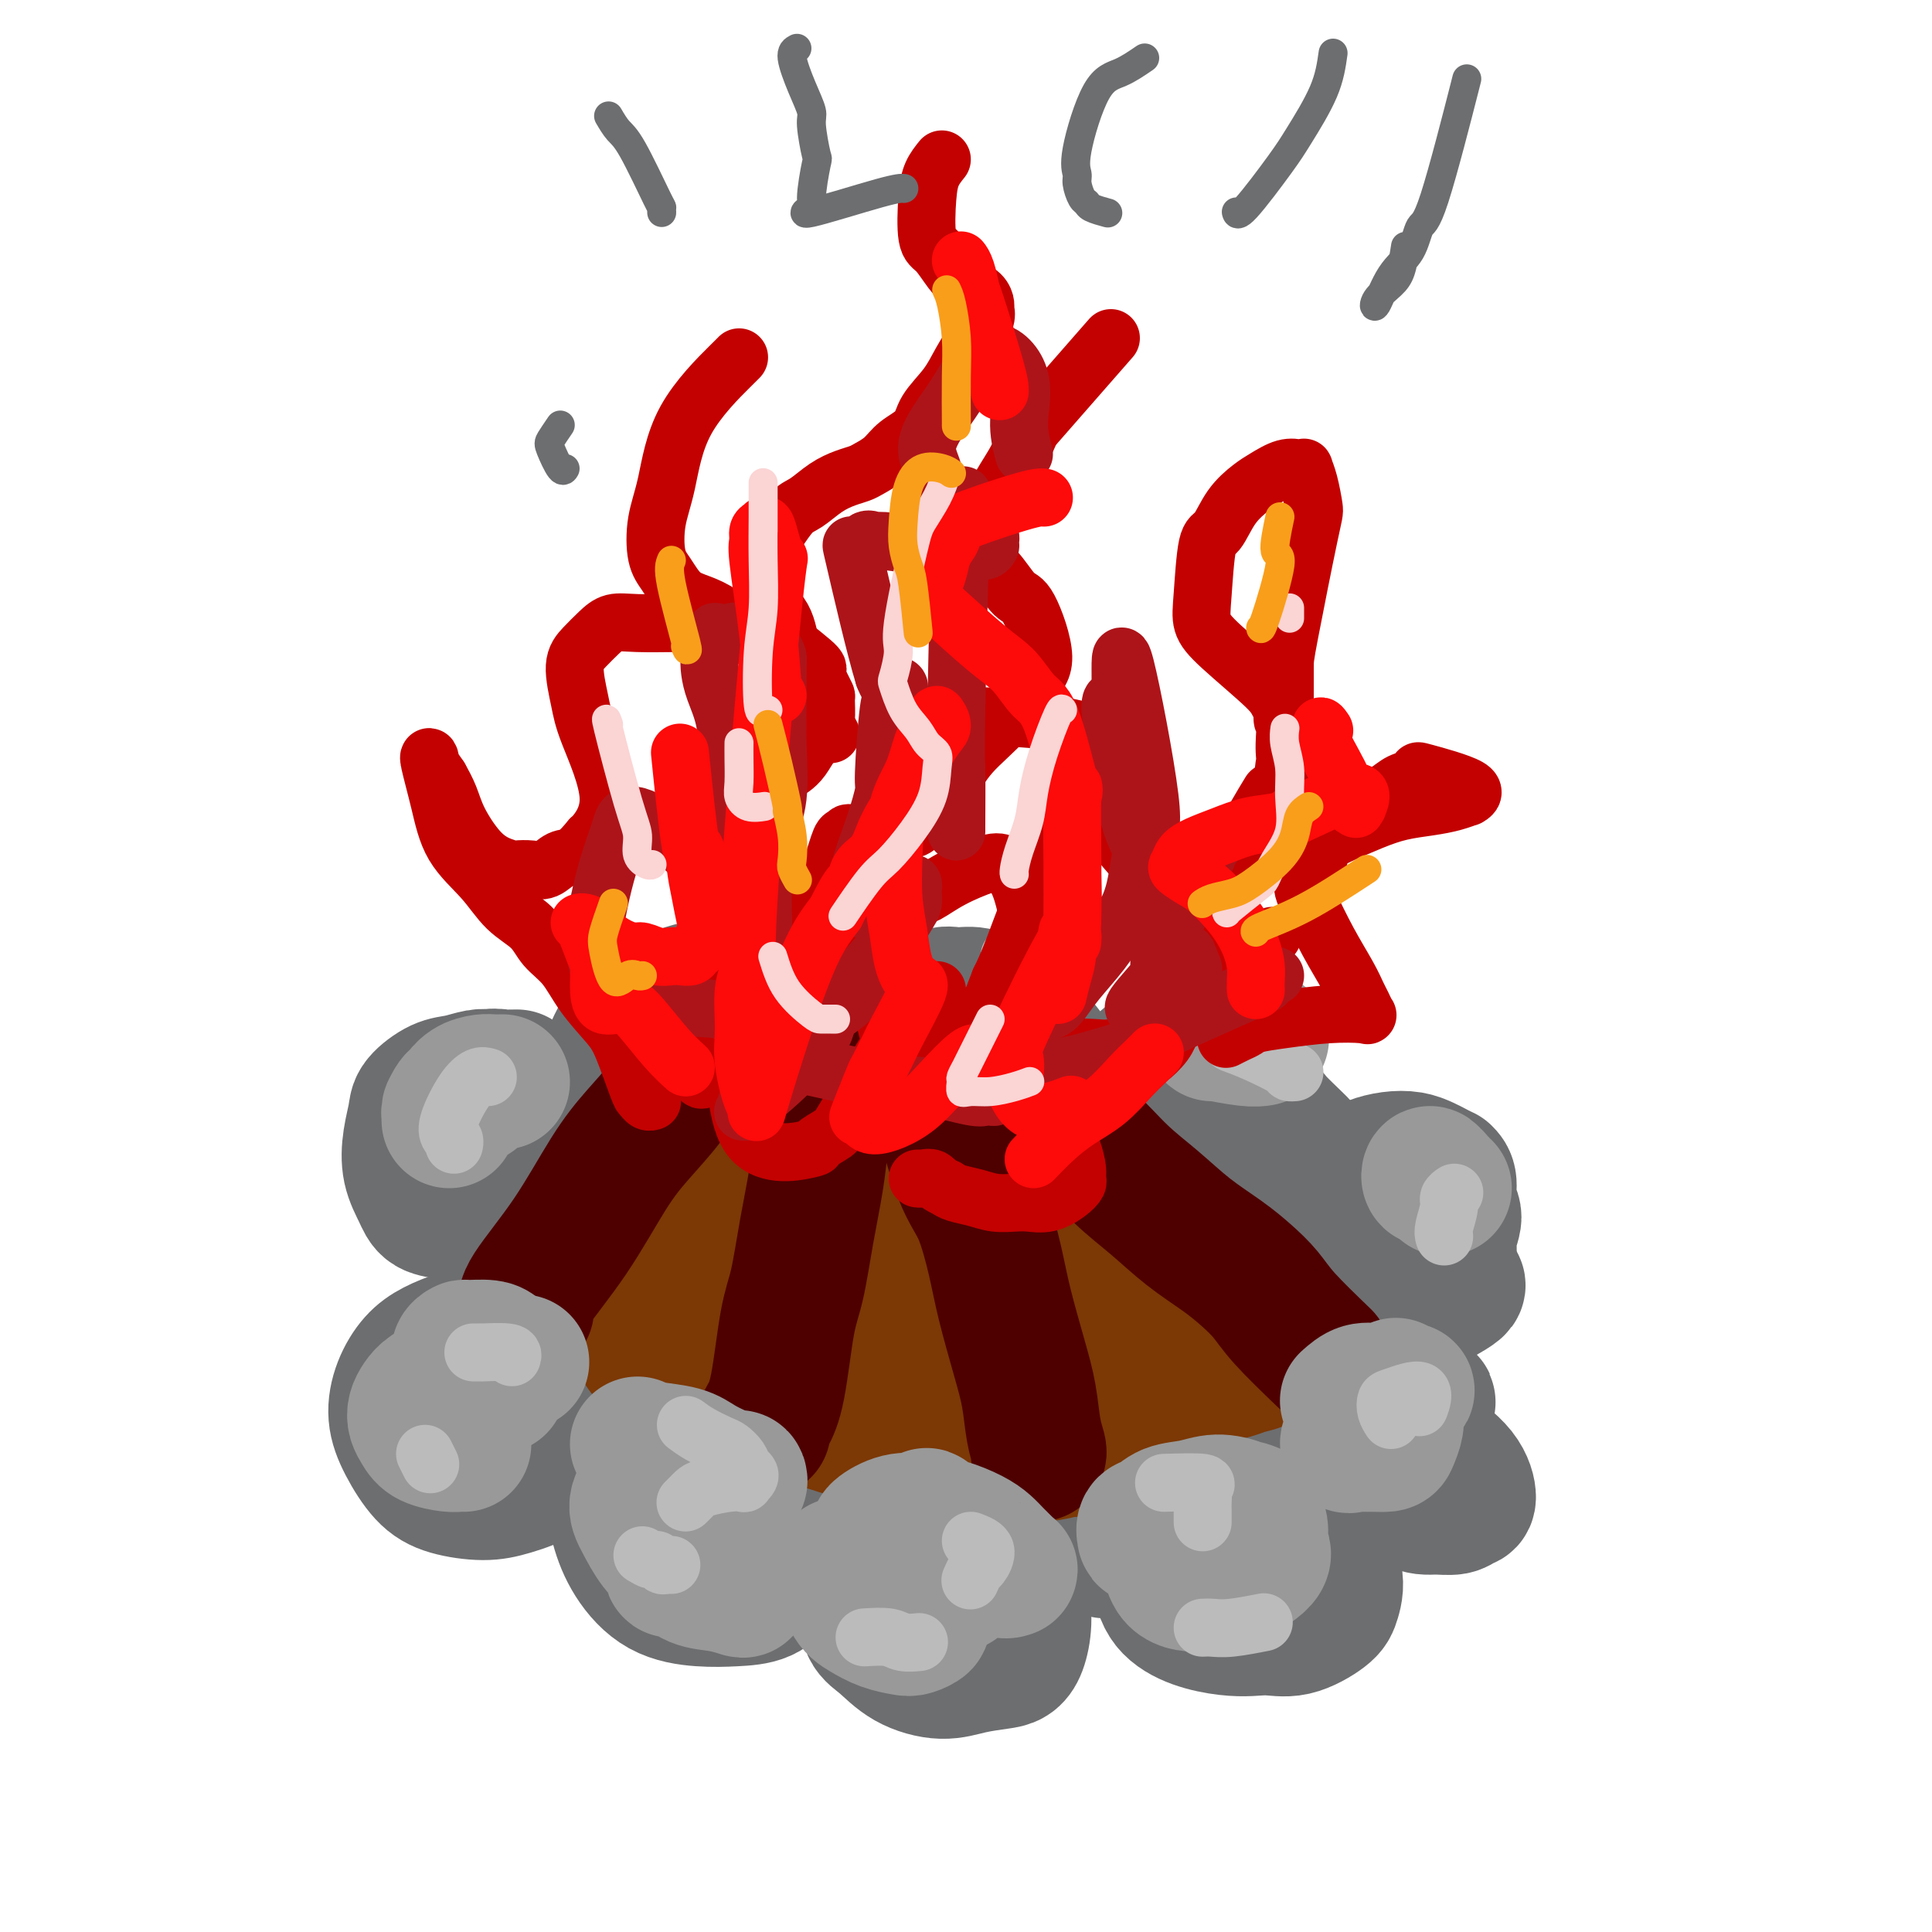 <svg viewBox='0 0 400 400' version='1.1' xmlns='http://www.w3.org/2000/svg' xmlns:xlink='http://www.w3.org/1999/xlink'><g fill='none' stroke='rgb(109,110,112)' stroke-width='28' stroke-linecap='round' stroke-linejoin='round'><path d='M107,223c-1.871,0.028 -3.741,0.055 -5,0c-1.259,-0.055 -1.906,-0.193 -3,0c-1.094,0.193 -2.636,0.717 -4,1c-1.364,0.283 -2.549,0.325 -4,1c-1.451,0.675 -3.167,1.983 -4,3c-0.833,1.017 -0.783,1.743 -1,3c-0.217,1.257 -0.701,3.043 -1,5c-0.299,1.957 -0.411,4.083 0,6c0.411,1.917 1.347,3.626 2,5c0.653,1.374 1.023,2.414 2,3c0.977,0.586 2.562,0.717 4,1c1.438,0.283 2.730,0.719 4,1c1.270,0.281 2.519,0.407 4,0c1.481,-0.407 3.196,-1.346 5,-2c1.804,-0.654 3.698,-1.023 5,-2c1.302,-0.977 2.012,-2.562 3,-4c0.988,-1.438 2.253,-2.728 3,-4c0.747,-1.272 0.976,-2.526 1,-4c0.024,-1.474 -0.157,-3.166 -1,-5c-0.843,-1.834 -2.348,-3.808 -4,-5c-1.652,-1.192 -3.452,-1.601 -5,-2c-1.548,-0.399 -2.846,-0.786 -4,-1c-1.154,-0.214 -2.165,-0.253 -3,0c-0.835,0.253 -1.494,0.799 -2,1c-0.506,0.201 -0.859,0.057 -1,0c-0.141,-0.057 -0.071,-0.029 0,0'/><path d='M156,205c-0.743,-0.491 -1.487,-0.982 -4,-1c-2.513,-0.018 -6.797,0.438 -9,1c-2.203,0.562 -2.327,1.232 -4,2c-1.673,0.768 -4.897,1.634 -7,3c-2.103,1.366 -3.085,3.230 -4,5c-0.915,1.770 -1.762,3.445 -2,5c-0.238,1.555 0.132,2.991 0,4c-0.132,1.009 -0.766,1.590 0,3c0.766,1.410 2.931,3.648 5,5c2.069,1.352 4.041,1.819 6,2c1.959,0.181 3.903,0.075 6,0c2.097,-0.075 4.346,-0.118 7,-1c2.654,-0.882 5.712,-2.603 8,-4c2.288,-1.397 3.806,-2.470 5,-5c1.194,-2.530 2.063,-6.518 2,-9c-0.063,-2.482 -1.057,-3.460 -2,-4c-0.943,-0.540 -1.836,-0.642 -3,-1c-1.164,-0.358 -2.599,-0.972 -4,-1c-1.401,-0.028 -2.767,0.528 -4,1c-1.233,0.472 -2.332,0.858 -3,1c-0.668,0.142 -0.905,0.041 -1,0c-0.095,-0.041 -0.047,-0.020 0,0'/><path d='M206,208c-1.289,-0.861 -2.578,-1.722 -4,-2c-1.422,-0.278 -2.978,0.027 -4,0c-1.022,-0.027 -1.510,-0.388 -3,0c-1.490,0.388 -3.983,1.523 -6,3c-2.017,1.477 -3.560,3.294 -5,5c-1.440,1.706 -2.777,3.301 -4,5c-1.223,1.699 -2.331,3.502 -3,5c-0.669,1.498 -0.898,2.691 0,4c0.898,1.309 2.924,2.734 5,4c2.076,1.266 4.201,2.373 6,3c1.799,0.627 3.271,0.774 7,1c3.729,0.226 9.715,0.532 13,0c3.285,-0.532 3.870,-1.904 5,-3c1.130,-1.096 2.806,-1.918 4,-3c1.194,-1.082 1.908,-2.423 2,-4c0.092,-1.577 -0.437,-3.389 -1,-5c-0.563,-1.611 -1.160,-3.020 -2,-4c-0.840,-0.980 -1.924,-1.531 -3,-2c-1.076,-0.469 -2.144,-0.858 -3,-1c-0.856,-0.142 -1.500,-0.038 -2,0c-0.500,0.038 -0.857,0.011 -1,0c-0.143,-0.011 -0.071,-0.005 0,0'/><path d='M251,217c-0.791,0.001 -1.583,0.002 -2,0c-0.417,-0.002 -0.460,-0.006 -2,0c-1.540,0.006 -4.579,0.021 -7,1c-2.421,0.979 -4.225,2.922 -6,5c-1.775,2.078 -3.522,4.290 -5,6c-1.478,1.710 -2.687,2.916 -3,5c-0.313,2.084 0.271,5.045 0,6c-0.271,0.955 -1.398,-0.097 0,1c1.398,1.097 5.320,4.341 8,6c2.680,1.659 4.119,1.732 5,2c0.881,0.268 1.204,0.729 3,1c1.796,0.271 5.063,0.350 8,0c2.937,-0.350 5.542,-1.130 7,-2c1.458,-0.870 1.770,-1.831 2,-3c0.230,-1.169 0.380,-2.548 0,-4c-0.380,-1.452 -1.289,-2.978 -2,-4c-0.711,-1.022 -1.224,-1.542 -2,-2c-0.776,-0.458 -1.816,-0.855 -3,-1c-1.184,-0.145 -2.511,-0.039 -3,0c-0.489,0.039 -0.140,0.011 0,0c0.140,-0.011 0.070,-0.006 0,0'/><path d='M297,242c-0.600,-0.315 -1.200,-0.630 -2,-1c-0.800,-0.370 -1.800,-0.797 -3,-1c-1.200,-0.203 -2.602,-0.184 -4,0c-1.398,0.184 -2.794,0.531 -4,1c-1.206,0.469 -2.223,1.059 -4,2c-1.777,0.941 -4.313,2.233 -6,4c-1.687,1.767 -2.526,4.008 -3,6c-0.474,1.992 -0.584,3.735 0,6c0.584,2.265 1.863,5.052 5,7c3.137,1.948 8.133,3.058 11,4c2.867,0.942 3.606,1.717 6,1c2.394,-0.717 6.443,-2.925 8,-4c1.557,-1.075 0.624,-1.017 0,-2c-0.624,-0.983 -0.938,-3.006 -2,-5c-1.062,-1.994 -2.873,-3.960 -5,-5c-2.127,-1.040 -4.570,-1.154 -7,-1c-2.430,0.154 -4.847,0.577 -7,1c-2.153,0.423 -4.041,0.845 -5,1c-0.959,0.155 -0.988,0.044 -1,0c-0.012,-0.044 -0.006,-0.022 0,0'/><path d='M295,291c0.715,-0.722 1.429,-1.443 -1,0c-2.429,1.443 -8.002,5.052 -10,8c-1.998,2.948 -0.421,5.236 0,6c0.421,0.764 -0.315,0.005 1,1c1.315,0.995 4.682,3.745 7,5c2.318,1.255 3.586,1.016 5,1c1.414,-0.016 2.975,0.192 4,0c1.025,-0.192 1.514,-0.783 2,-1c0.486,-0.217 0.971,-0.058 1,-1c0.029,-0.942 -0.396,-2.983 -2,-5c-1.604,-2.017 -4.387,-4.009 -7,-6c-2.613,-1.991 -5.055,-3.979 -8,-5c-2.945,-1.021 -6.392,-1.074 -9,-1c-2.608,0.074 -4.377,0.275 -6,1c-1.623,0.725 -3.101,1.973 -4,3c-0.899,1.027 -1.218,1.834 -1,3c0.218,1.166 0.973,2.691 2,4c1.027,1.309 2.327,2.402 3,3c0.673,0.598 0.720,0.699 1,1c0.280,0.301 0.794,0.800 1,1c0.206,0.200 0.103,0.100 0,0'/><path d='M247,227c0.083,-0.845 0.166,-1.691 3,-1c2.834,0.691 8.420,2.917 11,4c2.580,1.083 2.156,1.022 3,2c0.844,0.978 2.958,2.994 4,4c1.042,1.006 1.012,1.002 1,1c-0.012,-0.002 -0.006,-0.001 0,0'/><path d='M299,243c0.462,0.457 0.923,0.914 1,2c0.077,1.086 -0.232,2.803 0,4c0.232,1.197 1.004,1.876 1,3c-0.004,1.124 -0.785,2.693 -1,4c-0.215,1.307 0.134,2.352 0,3c-0.134,0.648 -0.753,0.899 -1,1c-0.247,0.101 -0.124,0.050 0,0'/><path d='M109,277c-0.203,0.108 -0.406,0.217 -1,0c-0.594,-0.217 -1.579,-0.758 -3,-1c-1.421,-0.242 -3.277,-0.184 -5,0c-1.723,0.184 -3.314,0.494 -5,1c-1.686,0.506 -3.467,1.207 -5,2c-1.533,0.793 -2.820,1.679 -4,3c-1.180,1.321 -2.254,3.078 -3,5c-0.746,1.922 -1.162,4.008 -1,6c0.162,1.992 0.904,3.891 2,6c1.096,2.109 2.546,4.428 4,6c1.454,1.572 2.910,2.395 5,3c2.090,0.605 4.813,0.990 7,1c2.187,0.010 3.838,-0.357 6,-1c2.162,-0.643 4.835,-1.564 7,-3c2.165,-1.436 3.823,-3.387 5,-5c1.177,-1.613 1.873,-2.887 2,-4c0.127,-1.113 -0.313,-2.064 -1,-3c-0.687,-0.936 -1.619,-1.858 -3,-3c-1.381,-1.142 -3.209,-2.505 -5,-3c-1.791,-0.495 -3.545,-0.121 -5,0c-1.455,0.121 -2.611,-0.009 -4,1c-1.389,1.009 -3.012,3.157 -4,4c-0.988,0.843 -1.343,0.381 -2,1c-0.657,0.619 -1.616,2.320 -2,3c-0.384,0.680 -0.192,0.340 0,0'/><path d='M154,307c-1.516,-1.440 -3.031,-2.880 -7,-4c-3.969,-1.120 -10.391,-1.919 -13,-2c-2.609,-0.081 -1.405,0.555 -2,2c-0.595,1.445 -2.990,3.697 -4,6c-1.010,2.303 -0.635,4.656 0,7c0.635,2.344 1.531,4.680 3,7c1.469,2.320 3.512,4.626 6,6c2.488,1.374 5.420,1.816 8,2c2.580,0.184 4.807,0.110 7,0c2.193,-0.110 4.353,-0.257 6,-1c1.647,-0.743 2.781,-2.084 4,-3c1.219,-0.916 2.523,-1.408 3,-4c0.477,-2.592 0.128,-7.283 -2,-9c-2.128,-1.717 -6.034,-0.460 -8,0c-1.966,0.460 -1.991,0.123 -4,1c-2.009,0.877 -6.002,2.967 -8,4c-1.998,1.033 -1.999,1.009 -2,1c-0.001,-0.009 -0.000,-0.005 0,0'/><path d='M200,320c-0.866,0.067 -1.731,0.134 -2,0c-0.269,-0.134 0.059,-0.468 -2,0c-2.059,0.468 -6.505,1.737 -9,3c-2.495,1.263 -3.037,2.519 -4,4c-0.963,1.481 -2.345,3.186 -3,5c-0.655,1.814 -0.582,3.737 0,5c0.582,1.263 1.674,1.866 3,3c1.326,1.134 2.887,2.799 5,4c2.113,1.201 4.780,1.937 7,2c2.220,0.063 3.995,-0.548 6,-1c2.005,-0.452 4.239,-0.746 6,-1c1.761,-0.254 3.047,-0.468 4,-3c0.953,-2.532 1.572,-7.382 0,-11c-1.572,-3.618 -5.335,-6.003 -8,-7c-2.665,-0.997 -4.231,-0.607 -6,0c-1.769,0.607 -3.742,1.431 -5,2c-1.258,0.569 -1.800,0.884 -2,1c-0.200,0.116 -0.057,0.033 0,0c0.057,-0.033 0.029,-0.017 0,0'/><path d='M271,315c-0.738,-0.300 -1.475,-0.601 -3,-1c-1.525,-0.399 -3.837,-0.897 -6,-1c-2.163,-0.103 -4.177,0.190 -7,1c-2.823,0.810 -6.455,2.136 -9,3c-2.545,0.864 -4.003,1.267 -5,4c-0.997,2.733 -1.532,7.795 1,11c2.532,3.205 8.131,4.554 12,5c3.869,0.446 6.007,-0.011 8,0c1.993,0.011 3.839,0.489 6,0c2.161,-0.489 4.636,-1.945 6,-3c1.364,-1.055 1.617,-1.710 2,-3c0.383,-1.290 0.895,-3.216 0,-6c-0.895,-2.784 -3.198,-6.428 -6,-9c-2.802,-2.572 -6.103,-4.073 -9,-5c-2.897,-0.927 -5.389,-1.282 -9,-1c-3.611,0.282 -8.340,1.200 -12,3c-3.660,1.800 -6.249,4.483 -8,6c-1.751,1.517 -2.664,1.870 -3,2c-0.336,0.130 -0.096,0.037 0,0c0.096,-0.037 0.048,-0.019 0,0'/></g>
<g fill='none' stroke='rgb(124,56,5)' stroke-width='28' stroke-linecap='round' stroke-linejoin='round'><path d='M126,269c-0.631,-0.102 -1.261,-0.205 -2,-1c-0.739,-0.795 -1.586,-2.283 -2,-3c-0.414,-0.717 -0.396,-0.664 0,-1c0.396,-0.336 1.169,-1.060 2,-2c0.831,-0.940 1.719,-2.094 3,-3c1.281,-0.906 2.954,-1.563 5,-2c2.046,-0.437 4.464,-0.653 7,-1c2.536,-0.347 5.188,-0.825 8,-1c2.812,-0.175 5.782,-0.048 8,0c2.218,0.048 3.685,0.016 6,0c2.315,-0.016 5.479,-0.016 9,0c3.521,0.016 7.400,0.048 9,0c1.600,-0.048 0.922,-0.177 4,0c3.078,0.177 9.910,0.662 14,1c4.090,0.338 5.436,0.531 8,1c2.564,0.469 6.345,1.213 9,2c2.655,0.787 4.183,1.617 6,2c1.817,0.383 3.922,0.319 6,1c2.078,0.681 4.129,2.109 6,3c1.871,0.891 3.563,1.247 5,2c1.437,0.753 2.620,1.905 4,3c1.380,1.095 2.959,2.135 4,3c1.041,0.865 1.545,1.556 2,2c0.455,0.444 0.859,0.641 1,1c0.141,0.359 0.017,0.880 0,1c-0.017,0.120 0.072,-0.160 0,0c-0.072,0.160 -0.306,0.760 -1,1c-0.694,0.240 -1.847,0.120 -3,0'/><path d='M244,278c-1.239,0.515 -2.835,0.304 -5,0c-2.165,-0.304 -4.899,-0.701 -8,-1c-3.101,-0.299 -6.571,-0.501 -10,-1c-3.429,-0.499 -6.819,-1.296 -10,-2c-3.181,-0.704 -6.154,-1.314 -10,-2c-3.846,-0.686 -8.564,-1.449 -12,-2c-3.436,-0.551 -5.591,-0.891 -8,-1c-2.409,-0.109 -5.074,0.012 -8,0c-2.926,-0.012 -6.114,-0.158 -9,0c-2.886,0.158 -5.472,0.619 -8,1c-2.528,0.381 -4.999,0.684 -7,1c-2.001,0.316 -3.531,0.647 -5,1c-1.469,0.353 -2.878,0.728 -4,1c-1.122,0.272 -1.958,0.442 -3,1c-1.042,0.558 -2.291,1.503 -3,2c-0.709,0.497 -0.878,0.545 -1,1c-0.122,0.455 -0.199,1.318 0,2c0.199,0.682 0.673,1.184 2,2c1.327,0.816 3.508,1.948 6,3c2.492,1.052 5.295,2.026 8,3c2.705,0.974 5.311,1.949 8,3c2.689,1.051 5.461,2.178 8,3c2.539,0.822 4.843,1.338 7,2c2.157,0.662 4.165,1.470 7,2c2.835,0.530 6.498,0.784 9,1c2.502,0.216 3.845,0.395 8,1c4.155,0.605 11.124,1.636 14,2c2.876,0.364 1.659,0.059 2,0c0.341,-0.059 2.240,0.126 4,0c1.760,-0.126 3.380,-0.563 5,-1'/><path d='M221,300c7.503,0.290 5.260,-0.486 5,-1c-0.260,-0.514 1.464,-0.768 3,-1c1.536,-0.232 2.884,-0.443 4,-1c1.116,-0.557 2.002,-1.460 3,-2c0.998,-0.540 2.110,-0.718 3,-1c0.890,-0.282 1.560,-0.667 2,-1c0.440,-0.333 0.651,-0.614 1,-1c0.349,-0.386 0.835,-0.878 1,-1c0.165,-0.122 0.010,0.126 0,0c-0.010,-0.126 0.124,-0.627 0,-1c-0.124,-0.373 -0.505,-0.617 -1,-1c-0.495,-0.383 -1.103,-0.905 -2,-2c-0.897,-1.095 -2.083,-2.764 -4,-4c-1.917,-1.236 -4.563,-2.039 -7,-3c-2.437,-0.961 -4.663,-2.079 -7,-3c-2.337,-0.921 -4.786,-1.646 -7,-2c-2.214,-0.354 -4.195,-0.336 -7,-1c-2.805,-0.664 -6.436,-2.009 -10,-3c-3.564,-0.991 -7.061,-1.627 -9,-2c-1.939,-0.373 -2.319,-0.482 -8,-1c-5.681,-0.518 -16.663,-1.444 -24,-2c-7.337,-0.556 -11.027,-0.741 -14,-1c-2.973,-0.259 -5.227,-0.590 -7,-1c-1.773,-0.410 -3.063,-0.897 -4,-1c-0.937,-0.103 -1.519,0.180 -2,0c-0.481,-0.180 -0.861,-0.821 -1,-1c-0.139,-0.179 -0.037,0.106 0,0c0.037,-0.106 0.011,-0.602 0,-1c-0.011,-0.398 -0.005,-0.699 0,-1'/><path d='M129,260c-0.677,-1.198 1.132,-2.191 3,-3c1.868,-0.809 3.796,-1.432 6,-2c2.204,-0.568 4.684,-1.080 7,-2c2.316,-0.920 4.468,-2.247 7,-3c2.532,-0.753 5.445,-0.930 8,-1c2.555,-0.070 4.753,-0.032 7,0c2.247,0.032 4.542,0.057 7,0c2.458,-0.057 5.078,-0.196 8,0c2.922,0.196 6.144,0.727 9,1c2.856,0.273 5.344,0.289 8,1c2.656,0.711 5.478,2.116 8,3c2.522,0.884 4.744,1.248 7,2c2.256,0.752 4.546,1.891 7,3c2.454,1.109 5.074,2.187 7,3c1.926,0.813 3.160,1.362 5,2c1.840,0.638 4.286,1.365 6,2c1.714,0.635 2.695,1.176 4,2c1.305,0.824 2.934,1.929 5,3c2.066,1.071 4.570,2.108 6,3c1.430,0.892 1.785,1.640 3,3c1.215,1.360 3.289,3.334 4,4c0.711,0.666 0.058,0.025 0,0c-0.058,-0.025 0.477,0.567 0,1c-0.477,0.433 -1.968,0.708 -3,1c-1.032,0.292 -1.605,0.600 -3,1c-1.395,0.400 -3.611,0.891 -6,1c-2.389,0.109 -4.951,-0.163 -8,0c-3.049,0.163 -6.585,0.761 -10,1c-3.415,0.239 -6.707,0.120 -10,0'/><path d='M221,286c-8.053,0.749 -8.186,0.123 -10,0c-1.814,-0.123 -5.309,0.259 -9,0c-3.691,-0.259 -7.579,-1.157 -11,-2c-3.421,-0.843 -6.376,-1.629 -9,-2c-2.624,-0.371 -4.918,-0.326 -7,-1c-2.082,-0.674 -3.952,-2.068 -6,-3c-2.048,-0.932 -4.275,-1.402 -6,-2c-1.725,-0.598 -2.946,-1.323 -4,-2c-1.054,-0.677 -1.939,-1.305 -3,-2c-1.061,-0.695 -2.298,-1.458 -3,-2c-0.702,-0.542 -0.868,-0.863 -1,-1c-0.132,-0.137 -0.231,-0.088 0,0c0.231,0.088 0.793,0.216 1,0c0.207,-0.216 0.059,-0.776 0,-1c-0.059,-0.224 -0.030,-0.112 0,0'/></g>
<g fill='none' stroke='rgb(78,0,0)' stroke-width='28' stroke-linecap='round' stroke-linejoin='round'><path d='M109,271c-0.279,-0.786 -0.557,-1.572 1,-4c1.557,-2.428 4.950,-6.496 8,-11c3.050,-4.504 5.758,-9.442 8,-13c2.242,-3.558 4.020,-5.736 6,-8c1.980,-2.264 4.163,-4.613 6,-7c1.837,-2.387 3.329,-4.811 5,-7c1.671,-2.189 3.519,-4.142 5,-6c1.481,-1.858 2.593,-3.622 4,-5c1.407,-1.378 3.110,-2.371 4,-3c0.890,-0.629 0.969,-0.894 1,-1c0.031,-0.106 0.016,-0.053 0,0'/><path d='M158,296c-0.065,-0.285 -0.131,-0.570 0,-1c0.131,-0.430 0.457,-1.005 1,-2c0.543,-0.995 1.301,-2.409 2,-6c0.699,-3.591 1.339,-9.358 2,-13c0.661,-3.642 1.343,-5.158 2,-8c0.657,-2.842 1.289,-7.010 2,-11c0.711,-3.990 1.500,-7.803 2,-11c0.500,-3.197 0.712,-5.777 1,-8c0.288,-2.223 0.651,-4.088 1,-6c0.349,-1.912 0.682,-3.871 1,-6c0.318,-2.129 0.621,-4.426 1,-6c0.379,-1.574 0.833,-2.424 1,-3c0.167,-0.576 0.048,-0.879 0,-1c-0.048,-0.121 -0.024,-0.061 0,0'/><path d='M215,301c0.093,-0.137 0.187,-0.274 0,-1c-0.187,-0.726 -0.654,-2.040 -1,-4c-0.346,-1.960 -0.570,-4.565 -1,-7c-0.430,-2.435 -1.065,-4.701 -2,-8c-0.935,-3.299 -2.170,-7.631 -3,-11c-0.830,-3.369 -1.256,-5.775 -2,-9c-0.744,-3.225 -1.807,-7.268 -3,-10c-1.193,-2.732 -2.516,-4.154 -4,-8c-1.484,-3.846 -3.130,-10.116 -4,-13c-0.870,-2.884 -0.965,-2.381 -1,-3c-0.035,-0.619 -0.009,-2.359 0,-3c0.009,-0.641 0.003,-0.183 0,0c-0.003,0.183 -0.001,0.092 0,0'/><path d='M274,281c-3.021,-2.912 -6.042,-5.824 -8,-8c-1.958,-2.176 -2.853,-3.617 -4,-5c-1.147,-1.383 -2.545,-2.709 -4,-4c-1.455,-1.291 -2.968,-2.547 -5,-4c-2.032,-1.453 -4.584,-3.103 -7,-5c-2.416,-1.897 -4.697,-4.043 -7,-6c-2.303,-1.957 -4.628,-3.726 -7,-6c-2.372,-2.274 -4.792,-5.052 -7,-7c-2.208,-1.948 -4.203,-3.065 -6,-4c-1.797,-0.935 -3.396,-1.687 -5,-3c-1.604,-1.313 -3.213,-3.187 -4,-4c-0.787,-0.813 -0.750,-0.565 -1,-1c-0.250,-0.435 -0.786,-1.553 -1,-2c-0.214,-0.447 -0.107,-0.224 0,0'/></g>
<g fill='none' stroke='rgb(153,153,153)' stroke-width='28' stroke-linecap='round' stroke-linejoin='round'><path d='M103,280c-0.413,-0.428 -0.826,-0.856 -2,-1c-1.174,-0.144 -3.107,-0.004 -4,0c-0.893,0.004 -0.744,-0.130 -1,0c-0.256,0.130 -0.918,0.522 -1,1c-0.082,0.478 0.416,1.042 1,2c0.584,0.958 1.253,2.309 2,3c0.747,0.691 1.574,0.722 2,1c0.426,0.278 0.453,0.802 1,1c0.547,0.198 1.613,0.070 2,0c0.387,-0.070 0.093,-0.081 0,0c-0.093,0.081 0.013,0.252 -1,-1c-1.013,-1.252 -3.147,-3.929 -4,-5c-0.853,-1.071 -0.427,-0.535 0,0'/><path d='M132,299c0.683,0.356 1.367,0.712 3,1c1.633,0.288 4.217,0.507 6,1c1.783,0.493 2.766,1.260 4,2c1.234,0.740 2.718,1.453 4,2c1.282,0.547 2.362,0.927 3,1c0.638,0.073 0.833,-0.162 1,0c0.167,0.162 0.307,0.719 0,1c-0.307,0.281 -1.061,0.285 -2,0c-0.939,-0.285 -2.063,-0.860 -3,-1c-0.937,-0.140 -1.688,0.155 -3,0c-1.312,-0.155 -3.185,-0.759 -4,-1c-0.815,-0.241 -0.572,-0.117 0,0c0.572,0.117 1.473,0.227 2,0c0.527,-0.227 0.680,-0.792 1,-1c0.320,-0.208 0.806,-0.059 1,0c0.194,0.059 0.097,0.030 0,0'/><path d='M143,307c-0.571,-0.419 -1.143,-0.837 -2,-1c-0.857,-0.163 -2.001,-0.070 -3,0c-0.999,0.070 -1.853,0.118 -3,1c-1.147,0.882 -2.587,2.597 -3,4c-0.413,1.403 0.202,2.494 1,4c0.798,1.506 1.779,3.426 3,5c1.221,1.574 2.681,2.801 4,4c1.319,1.199 2.498,2.369 4,3c1.502,0.631 3.328,0.722 5,1c1.672,0.278 3.189,0.741 4,1c0.811,0.259 0.916,0.312 1,0c0.084,-0.312 0.146,-0.991 0,-1c-0.146,-0.009 -0.499,0.652 -1,0c-0.501,-0.652 -1.150,-2.618 -2,-4c-0.850,-1.382 -1.902,-2.179 -3,-3c-1.098,-0.821 -2.242,-1.666 -3,-2c-0.758,-0.334 -1.130,-0.157 -2,0c-0.870,0.157 -2.238,0.295 -3,1c-0.762,0.705 -0.918,1.979 -1,3c-0.082,1.021 -0.088,1.790 0,2c0.088,0.210 0.271,-0.140 1,0c0.729,0.140 2.004,0.768 3,1c0.996,0.232 1.713,0.066 2,0c0.287,-0.066 0.143,-0.033 0,0'/><path d='M108,282c-1.670,-0.179 -3.340,-0.357 -5,0c-1.660,0.357 -3.310,1.250 -5,2c-1.690,0.750 -3.420,1.356 -5,2c-1.580,0.644 -3.009,1.327 -4,2c-0.991,0.673 -1.544,1.336 -2,2c-0.456,0.664 -0.817,1.331 -1,2c-0.183,0.669 -0.190,1.342 0,2c0.190,0.658 0.576,1.301 1,2c0.424,0.699 0.884,1.455 2,2c1.116,0.545 2.887,0.878 4,1c1.113,0.122 1.569,0.033 2,0c0.431,-0.033 0.837,-0.009 1,0c0.163,0.009 0.081,0.005 0,0'/><path d='M182,318c-0.333,-0.201 -0.665,-0.402 0,-1c0.665,-0.598 2.328,-1.594 4,-2c1.672,-0.406 3.354,-0.222 5,0c1.646,0.222 3.257,0.483 5,1c1.743,0.517 3.619,1.291 5,2c1.381,0.709 2.265,1.352 3,2c0.735,0.648 1.319,1.300 2,2c0.681,0.700 1.459,1.448 2,2c0.541,0.552 0.845,0.909 1,1c0.155,0.091 0.161,-0.084 0,0c-0.161,0.084 -0.488,0.426 -2,0c-1.512,-0.426 -4.209,-1.620 -6,-3c-1.791,-1.380 -2.678,-2.945 -4,-4c-1.322,-1.055 -3.081,-1.598 -4,-2c-0.919,-0.402 -1.000,-0.661 -1,-1c-0.000,-0.339 0.080,-0.757 0,-1c-0.080,-0.243 -0.319,-0.311 0,0c0.319,0.311 1.196,1.001 2,2c0.804,0.999 1.536,2.306 2,4c0.464,1.694 0.660,3.774 1,5c0.340,1.226 0.822,1.599 1,2c0.178,0.401 0.051,0.829 0,1c-0.051,0.171 -0.025,0.086 0,0'/><path d='M174,324c0.598,2.672 1.195,5.344 2,7c0.805,1.656 1.817,2.297 3,3c1.183,0.703 2.536,1.468 4,2c1.464,0.532 3.038,0.829 4,1c0.962,0.171 1.312,0.215 2,0c0.688,-0.215 1.714,-0.688 2,-1c0.286,-0.312 -0.168,-0.463 0,-1c0.168,-0.537 0.959,-1.461 1,-2c0.041,-0.539 -0.669,-0.694 -1,-1c-0.331,-0.306 -0.285,-0.762 0,-1c0.285,-0.238 0.807,-0.256 1,0c0.193,0.256 0.055,0.788 0,1c-0.055,0.212 -0.028,0.106 0,0'/><path d='M260,313c-1.226,-0.529 -2.451,-1.059 -4,-1c-1.549,0.059 -3.420,0.706 -5,1c-1.580,0.294 -2.867,0.237 -4,1c-1.133,0.763 -2.112,2.348 -3,3c-0.888,0.652 -1.687,0.370 -2,2c-0.313,1.630 -0.142,5.170 1,7c1.142,1.830 3.255,1.949 5,2c1.745,0.051 3.123,0.033 4,0c0.877,-0.033 1.252,-0.081 3,-1c1.748,-0.919 4.867,-2.708 6,-4c1.133,-1.292 0.278,-2.088 0,-3c-0.278,-0.912 0.020,-1.940 0,-3c-0.020,-1.060 -0.358,-2.153 -1,-3c-0.642,-0.847 -1.589,-1.449 -3,-2c-1.411,-0.551 -3.286,-1.050 -5,-1c-1.714,0.050 -3.268,0.648 -5,1c-1.732,0.352 -3.641,0.459 -5,1c-1.359,0.541 -2.168,1.518 -3,2c-0.832,0.482 -1.687,0.469 -2,1c-0.313,0.531 -0.084,1.606 0,2c0.084,0.394 0.022,0.105 1,0c0.978,-0.105 2.994,-0.028 4,0c1.006,0.028 1.002,0.008 1,0c-0.002,-0.008 -0.001,-0.004 0,0'/><path d='M279,290c0.956,-0.847 1.912,-1.693 3,-2c1.088,-0.307 2.308,-0.074 3,0c0.692,0.074 0.855,-0.012 2,0c1.145,0.012 3.271,0.123 4,0c0.729,-0.123 0.061,-0.481 -1,0c-1.061,0.481 -2.516,1.799 -4,3c-1.484,1.201 -2.999,2.283 -4,3c-1.001,0.717 -1.489,1.068 -2,2c-0.511,0.932 -1.044,2.446 -1,3c0.044,0.554 0.666,0.147 1,0c0.334,-0.147 0.380,-0.034 1,0c0.620,0.034 1.812,-0.010 3,0c1.188,0.010 2.371,0.074 3,0c0.629,-0.074 0.704,-0.286 1,-1c0.296,-0.714 0.811,-1.929 1,-3c0.189,-1.071 0.051,-1.998 0,-3c-0.051,-1.002 -0.014,-2.077 0,-3c0.014,-0.923 0.004,-1.692 0,-2c-0.004,-0.308 -0.002,-0.154 0,0'/><path d='M299,246c-0.741,-0.702 -1.482,-1.405 -2,-2c-0.518,-0.595 -0.815,-1.084 -1,-1c-0.185,0.084 -0.260,0.741 0,1c0.260,0.259 0.853,0.121 1,0c0.147,-0.121 -0.153,-0.225 0,0c0.153,0.225 0.758,0.779 1,1c0.242,0.221 0.121,0.111 0,0'/><path d='M251,214c-0.167,-0.113 -0.333,-0.226 1,0c1.333,0.226 4.167,0.792 6,1c1.833,0.208 2.667,0.060 3,0c0.333,-0.060 0.167,-0.030 0,0'/><path d='M104,224c-0.695,0.015 -1.390,0.031 -2,0c-0.610,-0.031 -1.134,-0.107 -2,0c-0.866,0.107 -2.074,0.397 -3,1c-0.926,0.603 -1.569,1.519 -2,2c-0.431,0.481 -0.652,0.526 -1,1c-0.348,0.474 -0.825,1.378 -1,2c-0.175,0.622 -0.047,0.962 0,1c0.047,0.038 0.012,-0.226 0,0c-0.012,0.226 -0.002,0.944 0,1c0.002,0.056 -0.003,-0.549 0,-1c0.003,-0.451 0.015,-0.748 0,-1c-0.015,-0.252 -0.055,-0.459 1,-1c1.055,-0.541 3.207,-1.415 4,-2c0.793,-0.585 0.227,-0.881 0,-1c-0.227,-0.119 -0.113,-0.059 0,0'/></g>
<g fill='none' stroke='rgb(187,187,187)' stroke-width='12' stroke-linecap='round' stroke-linejoin='round'><path d='M106,281c0.152,-0.423 0.305,-0.845 -1,-1c-1.305,-0.155 -4.066,-0.041 -5,0c-0.934,0.041 -0.040,0.011 0,0c0.040,-0.011 -0.773,-0.003 -1,0c-0.227,0.003 0.131,0.001 0,0c-0.131,-0.001 -0.752,-0.000 -1,0c-0.248,0.000 -0.124,0.000 0,0'/><path d='M142,295c0.861,0.637 1.722,1.274 3,2c1.278,0.726 2.973,1.543 4,2c1.027,0.457 1.387,0.556 2,1c0.613,0.444 1.481,1.233 2,2c0.519,0.767 0.691,1.512 1,2c0.309,0.488 0.756,0.718 1,1c0.244,0.282 0.287,0.614 0,1c-0.287,0.386 -0.903,0.824 -1,1c-0.097,0.176 0.325,0.088 0,0c-0.325,-0.088 -1.397,-0.178 -3,0c-1.603,0.178 -3.736,0.622 -5,1c-1.264,0.378 -1.659,0.690 -2,1c-0.341,0.310 -0.627,0.619 -1,1c-0.373,0.381 -0.831,0.833 -1,1c-0.169,0.167 -0.048,0.048 0,0c0.048,-0.048 0.024,-0.024 0,0'/><path d='M133,322c0.756,0.453 1.513,0.906 2,1c0.487,0.094 0.705,-0.171 1,0c0.295,0.171 0.667,0.778 1,1c0.333,0.222 0.628,0.060 1,0c0.372,-0.060 0.821,-0.017 1,0c0.179,0.017 0.090,0.009 0,0'/><path d='M88,301c0.417,0.833 0.833,1.667 1,2c0.167,0.333 0.083,0.167 0,0'/><path d='M201,319c1.359,0.520 2.718,1.039 3,2c0.282,0.961 -0.513,2.362 -1,3c-0.487,0.638 -0.667,0.511 -1,1c-0.333,0.489 -0.821,1.593 -1,2c-0.179,0.407 -0.051,0.116 0,0c0.051,-0.116 0.026,-0.058 0,0'/><path d='M179,339c1.864,-0.113 3.729,-0.226 5,0c1.271,0.226 1.949,0.793 3,1c1.051,0.207 2.475,0.056 3,0c0.525,-0.056 0.150,-0.016 0,0c-0.150,0.016 -0.075,0.008 0,0'/><path d='M241,307c3.381,-0.096 6.762,-0.192 8,0c1.238,0.192 0.332,0.672 0,1c-0.332,0.328 -0.089,0.505 0,1c0.089,0.495 0.024,1.308 0,2c-0.024,0.692 -0.006,1.263 0,2c0.006,0.737 0.002,1.639 0,2c-0.002,0.361 -0.001,0.180 0,0'/><path d='M249,337c0.571,-0.030 1.143,-0.060 2,0c0.857,0.060 2.000,0.208 4,0c2.000,-0.208 4.857,-0.774 6,-1c1.143,-0.226 0.571,-0.113 0,0'/><path d='M288,294c-0.403,-0.634 -0.805,-1.269 -1,-2c-0.195,-0.731 -0.182,-1.559 0,-2c0.182,-0.441 0.532,-0.497 2,-1c1.468,-0.503 4.053,-1.454 5,-1c0.947,0.454 0.255,2.315 0,3c-0.255,0.685 -0.073,0.196 0,0c0.073,-0.196 0.036,-0.098 0,0'/><path d='M299,256c-0.121,-0.445 -0.243,-0.890 0,-2c0.243,-1.110 0.850,-2.886 1,-4c0.150,-1.114 -0.156,-1.567 0,-2c0.156,-0.433 0.773,-0.847 1,-1c0.227,-0.153 0.065,-0.044 0,0c-0.065,0.044 -0.032,0.022 0,0'/><path d='M101,223c-0.594,-0.180 -1.189,-0.361 -2,0c-0.811,0.361 -1.839,1.263 -3,3c-1.161,1.737 -2.455,4.308 -3,6c-0.545,1.692 -0.342,2.505 0,3c0.342,0.495 0.823,0.672 1,1c0.177,0.328 0.051,0.808 0,1c-0.051,0.192 -0.025,0.096 0,0'/><path d='M255,216c1.456,0.536 2.912,1.072 5,2c2.088,0.928 4.807,2.249 6,3c1.193,0.751 0.860,0.933 1,1c0.140,0.067 0.754,0.019 1,0c0.246,-0.019 0.123,-0.010 0,0'/><path d='M209,198c0.000,0.000 0.100,0.100 0.1,0.1'/><path d='M140,201c-0.089,0.400 -0.178,0.800 -1,2c-0.822,1.200 -2.378,3.200 -3,4c-0.622,0.800 -0.311,0.400 0,0'/></g>
<g fill='none' stroke='rgb(195,1,1)' stroke-width='12' stroke-linecap='round' stroke-linejoin='round'><path d='M195,33c-0.743,0.927 -1.486,1.855 -2,3c-0.514,1.145 -0.798,2.509 -1,5c-0.202,2.491 -0.321,6.109 0,8c0.321,1.891 1.081,2.055 2,3c0.919,0.945 1.997,2.673 3,4c1.003,1.327 1.930,2.255 3,3c1.070,0.745 2.282,1.307 3,2c0.718,0.693 0.943,1.517 1,2c0.057,0.483 -0.055,0.624 0,1c0.055,0.376 0.278,0.988 0,2c-0.278,1.012 -1.056,2.424 -2,4c-0.944,1.576 -2.056,3.317 -3,5c-0.944,1.683 -1.722,3.308 -3,5c-1.278,1.692 -3.056,3.451 -4,5c-0.944,1.549 -1.053,2.887 -2,4c-0.947,1.113 -2.731,1.999 -4,3c-1.269,1.001 -2.022,2.115 -3,3c-0.978,0.885 -2.180,1.540 -3,2c-0.820,0.460 -1.258,0.726 -2,1c-0.742,0.274 -1.788,0.555 -3,1c-1.212,0.445 -2.591,1.053 -4,2c-1.409,0.947 -2.847,2.232 -4,3c-1.153,0.768 -2.020,1.020 -3,2c-0.980,0.980 -2.071,2.687 -3,4c-0.929,1.313 -1.694,2.232 -2,4c-0.306,1.768 -0.153,4.384 0,7'/><path d='M159,121c-0.185,3.561 1.852,4.963 3,7c1.148,2.037 1.407,4.707 2,7c0.593,2.293 1.521,4.208 2,6c0.479,1.792 0.510,3.461 1,5c0.490,1.539 1.438,2.948 2,4c0.562,1.052 0.738,1.746 1,2c0.262,0.254 0.609,0.068 1,0c0.391,-0.068 0.826,-0.020 1,0c0.174,0.020 0.087,0.010 0,0'/><path d='M230,70c-5.644,6.454 -11.287,12.908 -14,16c-2.713,3.092 -2.495,2.821 -3,4c-0.505,1.179 -1.734,3.809 -3,6c-1.266,2.191 -2.570,3.945 -4,7c-1.430,3.055 -2.986,7.412 -3,10c-0.014,2.588 1.515,3.407 3,5c1.485,1.593 2.925,3.961 4,5c1.075,1.039 1.786,0.751 3,3c1.214,2.249 2.931,7.037 3,10c0.069,2.963 -1.511,4.102 -3,6c-1.489,1.898 -2.886,4.556 -5,7c-2.114,2.444 -4.945,4.675 -7,7c-2.055,2.325 -3.335,4.745 -4,6c-0.665,1.255 -0.714,1.345 -2,3c-1.286,1.655 -3.809,4.874 -5,6c-1.191,1.126 -1.051,0.158 -1,0c0.051,-0.158 0.014,0.494 0,0c-0.014,-0.494 -0.004,-2.133 0,-3c0.004,-0.867 0.001,-0.962 0,-1c-0.001,-0.038 -0.001,-0.019 0,0'/><path d='M153,74c0.068,-0.058 0.136,-0.115 -2,2c-2.136,2.115 -6.476,6.403 -9,11c-2.524,4.597 -3.232,9.504 -4,13c-0.768,3.496 -1.595,5.580 -2,8c-0.405,2.420 -0.386,5.176 0,7c0.386,1.824 1.141,2.717 2,4c0.859,1.283 1.824,2.958 3,4c1.176,1.042 2.562,1.453 4,2c1.438,0.547 2.926,1.229 4,2c1.074,0.771 1.733,1.630 3,2c1.267,0.370 3.141,0.252 4,0c0.859,-0.252 0.703,-0.638 3,1c2.297,1.638 7.046,5.301 9,7c1.954,1.699 1.113,1.434 1,2c-0.113,0.566 0.504,1.962 1,3c0.496,1.038 0.873,1.719 1,2c0.127,0.281 0.004,0.162 0,1c-0.004,0.838 0.112,2.634 0,4c-0.112,1.366 -0.452,2.302 -1,3c-0.548,0.698 -1.305,1.156 -2,2c-0.695,0.844 -1.327,2.072 -2,3c-0.673,0.928 -1.388,1.555 -2,2c-0.612,0.445 -1.123,0.707 -2,1c-0.877,0.293 -2.121,0.617 -3,1c-0.879,0.383 -1.394,0.824 -2,1c-0.606,0.176 -1.303,0.088 -2,0'/><path d='M155,162c-3.393,1.321 -4.375,-0.375 -5,-1c-0.625,-0.625 -0.893,-0.179 -1,0c-0.107,0.179 -0.054,0.089 0,0'/><path d='M145,129c-0.177,0.003 -0.354,0.006 -1,0c-0.646,-0.006 -1.762,-0.021 -4,0c-2.238,0.021 -5.599,0.078 -8,0c-2.401,-0.078 -3.842,-0.289 -5,0c-1.158,0.289 -2.035,1.080 -3,2c-0.965,0.920 -2.020,1.969 -3,3c-0.980,1.031 -1.884,2.045 -2,4c-0.116,1.955 0.557,4.850 1,7c0.443,2.150 0.657,3.554 2,7c1.343,3.446 3.815,8.934 4,13c0.185,4.066 -1.917,6.709 -3,8c-1.083,1.291 -1.147,1.229 -1,1c0.147,-0.229 0.504,-0.625 0,0c-0.504,0.625 -1.869,2.273 -3,3c-1.131,0.727 -2.028,0.535 -3,1c-0.972,0.465 -2.020,1.587 -3,2c-0.980,0.413 -1.892,0.118 -3,0c-1.108,-0.118 -2.412,-0.061 -3,0c-0.588,0.061 -0.461,0.124 -1,0c-0.539,-0.124 -1.744,-0.434 -3,-1c-1.256,-0.566 -2.564,-1.389 -4,-3c-1.436,-1.611 -3.002,-4.011 -4,-6c-0.998,-1.989 -1.428,-3.568 -2,-5c-0.572,-1.432 -1.286,-2.716 -2,-4'/><path d='M91,161c-2.316,-3.413 -2.107,-2.946 -2,-3c0.107,-0.054 0.110,-0.628 0,-1c-0.110,-0.372 -0.334,-0.543 0,1c0.334,1.543 1.227,4.800 2,8c0.773,3.200 1.427,6.344 3,9c1.573,2.656 4.066,4.823 6,7c1.934,2.177 3.310,4.362 5,6c1.690,1.638 3.695,2.728 5,4c1.305,1.272 1.909,2.727 3,4c1.091,1.273 2.667,2.366 4,4c1.333,1.634 2.423,3.810 4,6c1.577,2.190 3.641,4.394 5,6c1.359,1.606 2.014,2.612 3,5c0.986,2.388 2.303,6.156 3,8c0.697,1.844 0.774,1.762 1,2c0.226,0.238 0.599,0.795 1,1c0.401,0.205 0.829,0.059 1,0c0.171,-0.059 0.086,-0.029 0,0'/><path d='M198,148c6.841,0.336 13.682,0.672 17,1c3.318,0.328 3.112,0.647 4,1c0.888,0.353 2.869,0.739 4,1c1.131,0.261 1.412,0.395 2,1c0.588,0.605 1.482,1.679 2,3c0.518,1.321 0.659,2.888 1,4c0.341,1.112 0.881,1.769 1,3c0.119,1.231 -0.182,3.037 0,5c0.182,1.963 0.846,4.084 2,6c1.154,1.916 2.799,3.628 4,5c1.201,1.372 1.957,2.405 3,3c1.043,0.595 2.374,0.752 3,1c0.626,0.248 0.546,0.587 1,1c0.454,0.413 1.442,0.899 2,1c0.558,0.101 0.684,-0.184 1,0c0.316,0.184 0.820,0.838 1,1c0.180,0.162 0.034,-0.167 0,0c-0.034,0.167 0.042,0.828 0,1c-0.042,0.172 -0.204,-0.147 0,0c0.204,0.147 0.773,0.760 1,1c0.227,0.240 0.112,0.105 1,0c0.888,-0.105 2.777,-0.182 4,-1c1.223,-0.818 1.778,-2.377 3,-4c1.222,-1.623 3.111,-3.312 5,-5'/><path d='M260,177c1.974,-2.616 2.907,-4.657 4,-7c1.093,-2.343 2.344,-4.988 3,-6c0.656,-1.012 0.715,-0.389 1,-2c0.285,-1.611 0.795,-5.455 1,-8c0.205,-2.545 0.106,-3.790 0,-4c-0.106,-0.210 -0.218,0.615 -1,0c-0.782,-0.615 -2.235,-2.672 -3,-4c-0.765,-1.328 -0.844,-1.929 -3,-4c-2.156,-2.071 -6.390,-5.612 -9,-8c-2.610,-2.388 -3.595,-3.622 -4,-5c-0.405,-1.378 -0.229,-2.901 0,-6c0.229,-3.099 0.510,-7.774 1,-10c0.490,-2.226 1.187,-2.001 2,-3c0.813,-0.999 1.741,-3.220 3,-5c1.259,-1.780 2.849,-3.117 4,-4c1.151,-0.883 1.863,-1.310 3,-2c1.137,-0.690 2.700,-1.642 4,-2c1.300,-0.358 2.338,-0.120 3,0c0.662,0.120 0.948,0.123 1,0c0.052,-0.123 -0.130,-0.374 0,0c0.130,0.374 0.571,1.371 1,3c0.429,1.629 0.847,3.890 1,5c0.153,1.110 0.041,1.071 -1,6c-1.041,4.929 -3.011,14.827 -4,20c-0.989,5.173 -0.997,5.621 -1,7c-0.003,1.379 -0.002,3.690 0,6'/><path d='M266,144c-0.929,6.966 -0.251,4.881 0,5c0.251,0.119 0.075,2.440 0,4c-0.075,1.560 -0.050,2.357 0,3c0.050,0.643 0.124,1.133 0,2c-0.124,0.867 -0.448,2.112 0,3c0.448,0.888 1.667,1.419 2,2c0.333,0.581 -0.219,1.213 0,2c0.219,0.787 1.210,1.728 2,2c0.790,0.272 1.378,-0.124 2,0c0.622,0.124 1.278,0.767 2,1c0.722,0.233 1.512,0.056 2,0c0.488,-0.056 0.676,0.007 1,0c0.324,-0.007 0.785,-0.086 1,0c0.215,0.086 0.183,0.335 1,0c0.817,-0.335 2.483,-1.256 4,-2c1.517,-0.744 2.884,-1.312 4,-2c1.116,-0.688 1.979,-1.496 3,-2c1.021,-0.504 2.199,-0.706 3,-1c0.801,-0.294 1.226,-0.682 1,-1c-0.226,-0.318 -1.101,-0.566 1,0c2.101,0.566 7.180,1.944 9,3c1.820,1.056 0.382,1.788 0,2c-0.382,0.212 0.291,-0.096 0,0c-0.291,0.096 -1.545,0.595 -3,1c-1.455,0.405 -3.112,0.717 -5,1c-1.888,0.283 -4.008,0.538 -6,1c-1.992,0.462 -3.855,1.132 -6,2c-2.145,0.868 -4.573,1.934 -7,3'/><path d='M277,173c-4.898,2.490 -3.643,3.716 -4,5c-0.357,1.284 -2.327,2.627 -3,4c-0.673,1.373 -0.048,2.776 1,5c1.048,2.224 2.519,5.269 4,8c1.481,2.731 2.973,5.149 4,7c1.027,1.851 1.591,3.136 2,4c0.409,0.864 0.663,1.306 1,2c0.337,0.694 0.756,1.639 1,2c0.244,0.361 0.312,0.138 -1,0c-1.312,-0.138 -4.003,-0.192 -7,0c-2.997,0.192 -6.299,0.630 -9,1c-2.701,0.370 -4.801,0.674 -6,1c-1.199,0.326 -1.497,0.675 -2,1c-0.503,0.325 -1.212,0.626 -2,1c-0.788,0.374 -1.654,0.821 -2,1c-0.346,0.179 -0.173,0.089 0,0'/><path d='M263,164c-1.845,3.033 -3.690,6.066 -5,9c-1.310,2.934 -2.084,5.768 -3,9c-0.916,3.232 -1.973,6.860 -3,10c-1.027,3.140 -2.023,5.791 -3,8c-0.977,2.209 -1.935,3.975 -3,6c-1.065,2.025 -2.239,4.308 -3,6c-0.761,1.692 -1.111,2.792 -2,4c-0.889,1.208 -2.316,2.523 -3,3c-0.684,0.477 -0.625,0.116 0,-1c0.625,-1.116 1.814,-2.986 3,-5c1.186,-2.014 2.367,-4.172 4,-6c1.633,-1.828 3.716,-3.325 6,-5c2.284,-1.675 4.769,-3.528 7,-5c2.231,-1.472 4.209,-2.563 5,-3c0.791,-0.437 0.396,-0.218 0,0'/><path d='M263,201c-0.593,-0.157 -1.185,-0.314 -2,0c-0.815,0.314 -1.851,1.099 -3,2c-1.149,0.901 -2.409,1.919 -4,3c-1.591,1.081 -3.511,2.227 -5,3c-1.489,0.773 -2.546,1.174 -4,2c-1.454,0.826 -3.306,2.077 -5,3c-1.694,0.923 -3.231,1.519 -5,2c-1.769,0.481 -3.772,0.847 -5,1c-1.228,0.153 -1.683,0.093 -3,0c-1.317,-0.093 -3.497,-0.220 -5,0c-1.503,0.220 -2.330,0.785 -3,1c-0.670,0.215 -1.182,0.079 -2,1c-0.818,0.921 -1.942,2.897 -2,5c-0.058,2.103 0.951,4.332 2,6c1.049,1.668 2.139,2.775 3,4c0.861,1.225 1.494,2.568 2,4c0.506,1.432 0.884,2.951 1,4c0.116,1.049 -0.031,1.626 0,2c0.031,0.374 0.239,0.545 0,1c-0.239,0.455 -0.923,1.195 -2,2c-1.077,0.805 -2.545,1.677 -4,2c-1.455,0.323 -2.897,0.098 -4,0c-1.103,-0.098 -1.867,-0.068 -3,0c-1.133,0.068 -2.633,0.173 -4,0c-1.367,-0.173 -2.599,-0.623 -4,-1c-1.401,-0.377 -2.972,-0.679 -4,-1c-1.028,-0.321 -1.514,-0.660 -2,-1'/><path d='M196,246c-2.121,-0.917 -2.425,-1.710 -3,-2c-0.575,-0.290 -1.422,-0.078 -2,0c-0.578,0.078 -0.886,0.021 -1,0c-0.114,-0.021 -0.032,-0.006 0,0c0.032,0.006 0.016,0.003 0,0'/><path d='M194,205c-0.683,0.362 -1.366,0.723 -2,1c-0.634,0.277 -1.218,0.468 -3,3c-1.782,2.532 -4.763,7.403 -7,11c-2.237,3.597 -3.730,5.918 -5,8c-1.270,2.082 -2.316,3.925 -3,5c-0.684,1.075 -1.006,1.382 -2,2c-0.994,0.618 -2.662,1.547 -3,2c-0.338,0.453 0.653,0.429 -2,1c-2.653,0.571 -8.949,1.736 -12,-3c-3.051,-4.736 -2.858,-15.374 -3,-21c-0.142,-5.626 -0.619,-6.239 -1,-7c-0.381,-0.761 -0.665,-1.670 -1,-2c-0.335,-0.330 -0.720,-0.083 -1,0c-0.280,0.083 -0.454,0.001 -1,1c-0.546,0.999 -1.463,3.081 -2,5c-0.537,1.919 -0.694,3.677 -1,5c-0.306,1.323 -0.763,2.210 -1,3c-0.237,0.790 -0.256,1.482 0,2c0.256,0.518 0.787,0.862 1,1c0.213,0.138 0.106,0.069 0,0'/><path d='M145,222c-0.349,2.782 0.777,1.237 2,0c1.223,-1.237 2.543,-2.165 4,-4c1.457,-1.835 3.051,-4.575 5,-7c1.949,-2.425 4.252,-4.535 6,-7c1.748,-2.465 2.941,-5.286 4,-8c1.059,-2.714 1.986,-5.321 3,-8c1.014,-2.679 2.116,-5.431 3,-8c0.884,-2.569 1.549,-4.956 2,-6c0.451,-1.044 0.687,-0.747 1,-1c0.313,-0.253 0.704,-1.058 1,0c0.296,1.058 0.498,3.977 1,7c0.502,3.023 1.303,6.148 2,10c0.697,3.852 1.290,8.430 2,12c0.710,3.570 1.535,6.133 2,8c0.465,1.867 0.568,3.039 1,4c0.432,0.961 1.193,1.711 2,2c0.807,0.289 1.660,0.117 3,0c1.340,-0.117 3.166,-0.181 5,-1c1.834,-0.819 3.674,-2.394 5,-3c1.326,-0.606 2.136,-0.243 4,-2c1.864,-1.757 4.780,-5.635 7,-9c2.220,-3.365 3.744,-6.216 5,-9c1.256,-2.784 2.243,-5.502 3,-8c0.757,-2.498 1.283,-4.777 2,-7c0.717,-2.223 1.625,-4.390 1,-4c-0.625,0.390 -2.784,3.336 -5,8c-2.216,4.664 -4.490,11.047 -6,15c-1.510,3.953 -2.255,5.477 -3,7'/><path d='M207,203c-2.997,7.353 -3.489,10.734 -3,12c0.489,1.266 1.958,0.415 3,-1c1.042,-1.415 1.658,-3.395 3,-6c1.342,-2.605 3.412,-5.835 4,-9c0.588,-3.165 -0.305,-6.265 -1,-9c-0.695,-2.735 -1.191,-5.103 -2,-7c-0.809,-1.897 -1.929,-3.321 -3,-4c-1.071,-0.679 -2.091,-0.613 -4,0c-1.909,0.613 -4.708,1.773 -7,3c-2.292,1.227 -4.079,2.523 -5,3c-0.921,0.477 -0.978,0.136 -1,0c-0.022,-0.136 -0.011,-0.068 0,0'/></g>
<g fill='none' stroke='rgb(173,20,25)' stroke-width='12' stroke-linecap='round' stroke-linejoin='round'><path d='M151,210c0.714,-0.332 1.428,-0.664 -2,-1c-3.428,-0.336 -10.998,-0.675 -15,-1c-4.002,-0.325 -4.436,-0.636 -5,-1c-0.564,-0.364 -1.259,-0.783 -2,-1c-0.741,-0.217 -1.527,-0.233 -2,-1c-0.473,-0.767 -0.631,-2.284 -1,-4c-0.369,-1.716 -0.947,-3.629 -1,-6c-0.053,-2.371 0.419,-5.199 1,-8c0.581,-2.801 1.271,-5.575 2,-8c0.729,-2.425 1.499,-4.502 2,-6c0.501,-1.498 0.734,-2.418 1,-3c0.266,-0.582 0.565,-0.825 1,-1c0.435,-0.175 1.006,-0.280 2,0c0.994,0.280 2.413,0.945 4,2c1.587,1.055 3.344,2.499 5,4c1.656,1.501 3.212,3.060 4,4c0.788,0.940 0.810,1.261 1,2c0.190,0.739 0.549,1.894 1,2c0.451,0.106 0.993,-0.839 1,-1c0.007,-0.161 -0.522,0.461 0,-1c0.522,-1.461 2.095,-5.006 3,-8c0.905,-2.994 1.143,-5.438 1,-8c-0.143,-2.562 -0.666,-5.242 -1,-8c-0.334,-2.758 -0.479,-5.593 -1,-8c-0.521,-2.407 -1.418,-4.388 -2,-6c-0.582,-1.612 -0.849,-2.857 -1,-4c-0.151,-1.143 -0.186,-2.184 0,-3c0.186,-0.816 0.593,-1.408 1,-2'/><path d='M148,134c-0.460,-5.191 0.391,-2.667 1,-2c0.609,0.667 0.976,-0.522 2,-1c1.024,-0.478 2.705,-0.244 4,0c1.295,0.244 2.203,0.497 3,1c0.797,0.503 1.481,1.255 2,2c0.519,0.745 0.873,1.481 1,2c0.127,0.519 0.028,0.820 0,2c-0.028,1.180 0.017,3.240 0,6c-0.017,2.760 -0.096,6.222 0,10c0.096,3.778 0.366,7.873 0,11c-0.366,3.127 -1.369,5.285 -2,8c-0.631,2.715 -0.890,5.986 -1,9c-0.110,3.014 -0.071,5.772 0,9c0.071,3.228 0.173,6.925 0,11c-0.173,4.075 -0.622,8.527 -1,12c-0.378,3.473 -0.687,5.966 -1,8c-0.313,2.034 -0.631,3.609 -1,5c-0.369,1.391 -0.791,2.598 -1,3c-0.209,0.402 -0.206,-0.002 0,0c0.206,0.002 0.616,0.410 1,0c0.384,-0.410 0.743,-1.637 1,-2c0.257,-0.363 0.413,0.139 3,-2c2.587,-2.139 7.606,-6.918 10,-10c2.394,-3.082 2.164,-4.467 2,-5c-0.164,-0.533 -0.260,-0.215 1,-1c1.260,-0.785 3.878,-2.673 5,-4c1.122,-1.327 0.749,-2.093 1,-3c0.251,-0.907 1.125,-1.953 2,-3'/><path d='M180,200c4.424,-5.076 2.484,-2.767 2,-2c-0.484,0.767 0.487,-0.007 1,-1c0.513,-0.993 0.568,-2.206 1,-3c0.432,-0.794 1.240,-1.168 2,-2c0.760,-0.832 1.472,-2.121 2,-3c0.528,-0.879 0.871,-1.346 1,-2c0.129,-0.654 0.044,-1.493 0,-2c-0.044,-0.507 -0.046,-0.680 0,-1c0.046,-0.320 0.141,-0.786 0,-1c-0.141,-0.214 -0.518,-0.177 -1,0c-0.482,0.177 -1.068,0.494 -2,1c-0.932,0.506 -2.212,1.201 -3,2c-0.788,0.799 -1.086,1.701 -2,2c-0.914,0.299 -2.443,-0.005 -3,0c-0.557,0.005 -0.140,0.318 0,0c0.140,-0.318 0.003,-1.266 0,-2c-0.003,-0.734 0.128,-1.253 0,-2c-0.128,-0.747 -0.515,-1.722 0,-4c0.515,-2.278 1.930,-5.859 3,-9c1.070,-3.141 1.793,-5.843 2,-7c0.207,-1.157 -0.101,-0.769 0,-4c0.101,-3.231 0.613,-10.082 1,-13c0.387,-2.918 0.651,-1.905 1,-2c0.349,-0.095 0.784,-1.299 1,-2c0.216,-0.701 0.212,-0.899 0,-1c-0.212,-0.101 -0.634,-0.104 -1,0c-0.366,0.104 -0.676,0.315 -1,0c-0.324,-0.315 -0.662,-1.158 -1,-2'/><path d='M183,140c-1.799,-5.811 -4.795,-18.840 -6,-24c-1.205,-5.160 -0.618,-2.452 0,-2c0.618,0.452 1.267,-1.353 2,-2c0.733,-0.647 1.550,-0.135 2,0c0.450,0.135 0.534,-0.106 2,0c1.466,0.106 4.316,0.560 7,1c2.684,0.440 5.203,0.865 7,1c1.797,0.135 2.874,-0.019 4,0c1.126,0.019 2.302,0.213 3,0c0.698,-0.213 0.917,-0.833 1,-1c0.083,-0.167 0.031,0.118 0,0c-0.031,-0.118 -0.039,-0.639 0,-1c0.039,-0.361 0.127,-0.562 0,-1c-0.127,-0.438 -0.469,-1.114 -1,-2c-0.531,-0.886 -1.253,-1.981 -2,-2c-0.747,-0.019 -1.521,1.040 -2,-1c-0.479,-2.040 -0.664,-7.177 -1,1c-0.336,8.177 -0.822,29.669 -1,40c-0.178,10.331 -0.048,9.501 0,12c0.048,2.499 0.013,8.327 0,11c-0.013,2.673 -0.004,2.192 0,2c0.004,-0.192 0.002,-0.096 0,0'/><path d='M212,94c-0.563,-2.138 -1.126,-4.276 -1,-7c0.126,-2.724 0.939,-6.036 0,-9c-0.939,-2.964 -3.632,-5.582 -6,-5c-2.368,0.582 -4.410,4.362 -6,7c-1.590,2.638 -2.727,4.132 -4,6c-1.273,1.868 -2.681,4.108 -3,6c-0.319,1.892 0.451,3.435 1,5c0.549,1.565 0.879,3.152 1,4c0.121,0.848 0.035,0.957 0,1c-0.035,0.043 -0.017,0.022 0,0'/><path d='M222,181c0.090,3.985 0.179,7.971 0,11c-0.179,3.029 -0.627,5.102 -1,7c-0.373,1.898 -0.672,3.620 -1,5c-0.328,1.380 -0.685,2.418 -1,3c-0.315,0.582 -0.589,0.710 -1,1c-0.411,0.290 -0.960,0.743 -1,1c-0.040,0.257 0.429,0.317 1,0c0.571,-0.317 1.245,-1.012 2,-2c0.755,-0.988 1.591,-2.269 3,-4c1.409,-1.731 3.391,-3.912 5,-6c1.609,-2.088 2.844,-4.081 4,-6c1.156,-1.919 2.233,-3.763 3,-7c0.767,-3.237 1.223,-7.867 2,-10c0.777,-2.133 1.876,-1.767 1,-9c-0.876,-7.233 -3.728,-22.063 -5,-27c-1.272,-4.937 -0.963,0.020 -1,3c-0.037,2.980 -0.420,3.983 -1,4c-0.580,0.017 -1.358,-0.950 -1,3c0.358,3.950 1.853,12.818 3,18c1.147,5.182 1.946,6.677 3,9c1.054,2.323 2.362,5.473 3,8c0.638,2.527 0.605,4.431 1,6c0.395,1.569 1.219,2.802 2,4c0.781,1.198 1.518,2.361 2,3c0.482,0.639 0.709,0.754 1,1c0.291,0.246 0.645,0.623 1,1'/><path d='M246,198c2.023,4.963 0.580,1.372 0,0c-0.580,-1.372 -0.297,-0.523 -1,1c-0.703,1.523 -2.394,3.720 -4,5c-1.606,1.280 -3.129,1.641 -4,2c-0.871,0.359 -1.089,0.714 -1,1c0.089,0.286 0.487,0.501 0,1c-0.487,0.499 -1.858,1.282 -1,0c0.858,-1.282 3.944,-4.628 5,-6c1.056,-1.372 0.080,-0.769 0,-2c-0.080,-1.231 0.734,-4.295 2,-7c1.266,-2.705 2.984,-5.050 4,-7c1.016,-1.950 1.330,-3.503 2,-5c0.670,-1.497 1.695,-2.937 2,-4c0.305,-1.063 -0.110,-1.748 0,-2c0.110,-0.252 0.746,-0.072 1,0c0.254,0.072 0.127,0.036 0,0'/><path d='M264,202c-1.704,1.025 -3.408,2.051 -3,2c0.408,-0.051 2.927,-1.177 -2,1c-4.927,2.177 -17.301,7.658 -22,10c-4.699,2.342 -1.724,1.545 -3,2c-1.276,0.455 -6.803,2.164 -10,3c-3.197,0.836 -4.064,0.801 -5,1c-0.936,0.199 -1.942,0.632 -3,1c-1.058,0.368 -2.168,0.672 -3,1c-0.832,0.328 -1.385,0.680 -2,1c-0.615,0.320 -1.292,0.608 -2,1c-0.708,0.392 -1.446,0.889 -2,1c-0.554,0.111 -0.922,-0.164 -1,0c-0.078,0.164 0.136,0.769 0,1c-0.136,0.231 -0.620,0.090 -1,0c-0.380,-0.090 -0.656,-0.129 -1,0c-0.344,0.129 -0.755,0.427 -3,0c-2.245,-0.427 -6.325,-1.578 -9,-2c-2.675,-0.422 -3.944,-0.113 -9,-1c-5.056,-0.887 -13.900,-2.970 -19,-4c-5.100,-1.030 -6.457,-1.009 -7,-1c-0.543,0.009 -0.271,0.004 0,0'/></g>
<g fill='none' stroke='rgb(253,10,10)' stroke-width='12' stroke-linecap='round' stroke-linejoin='round'><path d='M142,221c-1.215,-1.109 -2.431,-2.218 -4,-4c-1.569,-1.782 -3.492,-4.238 -5,-6c-1.508,-1.762 -2.602,-2.829 -4,-3c-1.398,-0.171 -3.099,0.553 -4,0c-0.901,-0.553 -1.001,-2.383 -1,-4c0.001,-1.617 0.105,-3.022 0,-4c-0.105,-0.978 -0.418,-1.531 -1,-3c-0.582,-1.469 -1.432,-3.856 -2,-5c-0.568,-1.144 -0.855,-1.047 -1,-1c-0.145,0.047 -0.149,0.043 0,0c0.149,-0.043 0.453,-0.127 1,0c0.547,0.127 1.339,0.464 2,1c0.661,0.536 1.191,1.272 2,2c0.809,0.728 1.897,1.449 3,2c1.103,0.551 2.221,0.932 3,1c0.779,0.068 1.221,-0.177 2,0c0.779,0.177 1.896,0.776 3,1c1.104,0.224 2.194,0.073 3,0c0.806,-0.073 1.329,-0.066 2,0c0.671,0.066 1.489,0.193 2,0c0.511,-0.193 0.714,-0.706 1,-1c0.286,-0.294 0.653,-0.370 1,-1c0.347,-0.630 0.673,-1.815 1,-3'/><path d='M146,193c0.508,-1.230 0.278,-1.805 0,-3c-0.278,-1.195 -0.604,-3.010 -1,-5c-0.396,-1.990 -0.863,-4.155 -1,-6c-0.137,-1.845 0.056,-3.371 0,-3c-0.056,0.371 -0.361,2.638 -1,-1c-0.639,-3.638 -1.611,-13.182 -2,-17c-0.389,-3.818 -0.194,-1.909 0,0'/><path d='M161,144c-0.371,-0.026 -0.741,-0.052 -1,-2c-0.259,-1.948 -0.406,-5.817 -1,-11c-0.594,-5.183 -1.636,-11.680 -2,-15c-0.364,-3.320 -0.052,-3.464 0,-4c0.052,-0.536 -0.156,-1.462 0,-2c0.156,-0.538 0.678,-0.686 1,-1c0.322,-0.314 0.445,-0.794 1,1c0.555,1.794 1.542,5.862 2,6c0.458,0.138 0.386,-3.654 -1,10c-1.386,13.654 -4.086,44.755 -5,60c-0.914,15.245 -0.043,14.633 0,15c0.043,0.367 -0.744,1.713 -1,4c-0.256,2.287 0.019,5.515 0,8c-0.019,2.485 -0.331,4.228 0,7c0.331,2.772 1.305,6.575 2,8c0.695,1.425 1.112,0.473 1,1c-0.112,0.527 -0.752,2.533 0,0c0.752,-2.533 2.895,-9.605 5,-16c2.105,-6.395 4.173,-12.113 6,-16c1.827,-3.887 3.414,-5.944 5,-8'/><path d='M173,189c3.517,-7.245 3.809,-5.858 4,-6c0.191,-0.142 0.281,-1.814 1,-3c0.719,-1.186 2.065,-1.885 3,-3c0.935,-1.115 1.458,-2.647 2,-4c0.542,-1.353 1.104,-2.526 2,-4c0.896,-1.474 2.126,-3.248 3,-5c0.874,-1.752 1.393,-3.483 2,-5c0.607,-1.517 1.302,-2.820 2,-4c0.698,-1.180 1.400,-2.238 2,-3c0.600,-0.762 1.097,-1.227 1,-2c-0.097,-0.773 -0.787,-1.853 -1,-2c-0.213,-0.147 0.052,0.641 0,1c-0.052,0.359 -0.420,0.291 -1,1c-0.580,0.709 -1.372,2.197 -2,4c-0.628,1.803 -1.093,3.923 -2,6c-0.907,2.077 -2.255,4.113 -3,7c-0.745,2.887 -0.888,6.627 -1,10c-0.112,3.373 -0.194,6.378 0,9c0.194,2.622 0.665,4.859 1,7c0.335,2.141 0.533,4.185 1,6c0.467,1.815 1.204,3.400 2,4c0.796,0.600 1.651,0.213 1,2c-0.651,1.787 -2.807,5.747 -4,8c-1.193,2.253 -1.423,2.800 -2,4c-0.577,1.200 -1.502,3.054 -2,4c-0.498,0.946 -0.571,0.985 -1,2c-0.429,1.015 -1.215,3.008 -2,5'/><path d='M179,228c-1.814,4.505 -1.351,3.266 -1,3c0.351,-0.266 0.588,0.440 1,1c0.412,0.560 0.999,0.973 2,1c1.001,0.027 2.415,-0.333 4,-1c1.585,-0.667 3.339,-1.643 5,-3c1.661,-1.357 3.229,-3.096 5,-5c1.771,-1.904 3.746,-3.974 5,-5c1.254,-1.026 1.787,-1.007 2,-1c0.213,0.007 0.107,0.004 0,0'/><path d='M219,206c0.301,-1.288 0.602,-2.575 1,-4c0.398,-1.425 0.895,-2.987 1,-5c0.105,-2.013 -0.180,-4.476 0,-4c0.180,0.476 0.824,3.889 1,-2c0.176,-5.889 -0.118,-21.082 0,-26c0.118,-4.918 0.648,0.440 0,-1c-0.648,-1.440 -2.475,-9.679 -4,-14c-1.525,-4.321 -2.748,-4.726 -4,-6c-1.252,-1.274 -2.532,-3.419 -4,-5c-1.468,-1.581 -3.122,-2.600 -6,-5c-2.878,-2.400 -6.978,-6.182 -9,-8c-2.022,-1.818 -1.965,-1.673 -2,-2c-0.035,-0.327 -0.163,-1.127 0,-2c0.163,-0.873 0.618,-1.821 1,-3c0.382,-1.179 0.691,-2.590 1,-4'/><path d='M195,115c0.968,-2.254 2.389,-3.388 2,-4c-0.389,-0.612 -2.589,-0.700 0,-2c2.589,-1.300 9.966,-3.812 14,-5c4.034,-1.188 4.724,-1.054 5,-1c0.276,0.054 0.138,0.027 0,0'/><path d='M222,195c0.142,-1.495 0.285,-2.991 -2,1c-2.285,3.991 -6.996,13.467 -9,18c-2.004,4.533 -1.299,4.121 -1,5c0.299,0.879 0.193,3.048 0,4c-0.193,0.952 -0.475,0.688 0,2c0.475,1.312 1.705,4.199 4,5c2.295,0.801 5.656,-0.486 7,-1c1.344,-0.514 0.672,-0.257 0,0'/><path d='M214,240c1.272,-1.324 2.544,-2.649 4,-4c1.456,-1.351 3.097,-2.729 5,-4c1.903,-1.271 4.069,-2.435 6,-4c1.931,-1.565 3.628,-3.530 5,-5c1.372,-1.470 2.419,-2.446 3,-3c0.581,-0.554 0.695,-0.688 1,-1c0.305,-0.312 0.801,-0.804 1,-1c0.199,-0.196 0.099,-0.098 0,0'/><path d='M260,205c-0.019,-0.601 -0.037,-1.202 0,-2c0.037,-0.798 0.130,-1.793 0,-3c-0.130,-1.207 -0.484,-2.627 -1,-4c-0.516,-1.373 -1.193,-2.701 -2,-4c-0.807,-1.299 -1.744,-2.571 -3,-4c-1.256,-1.429 -2.832,-3.016 -4,-4c-1.168,-0.984 -1.927,-1.366 -3,-2c-1.073,-0.634 -2.459,-1.520 -3,-2c-0.541,-0.480 -0.237,-0.552 0,-1c0.237,-0.448 0.405,-1.271 1,-2c0.595,-0.729 1.615,-1.363 3,-2c1.385,-0.637 3.133,-1.275 5,-2c1.867,-0.725 3.851,-1.537 6,-2c2.149,-0.463 4.463,-0.578 6,-1c1.537,-0.422 2.296,-1.150 2,-1c-0.296,0.150 -1.648,1.178 1,0c2.648,-1.178 9.295,-4.563 12,-5c2.705,-0.437 1.468,2.074 1,3c-0.468,0.926 -0.166,0.268 0,0c0.166,-0.268 0.197,-0.146 0,0c-0.197,0.146 -0.620,0.317 -1,0c-0.380,-0.317 -0.715,-1.121 -1,-2c-0.285,-0.879 -0.520,-1.834 -1,-3c-0.480,-1.166 -1.206,-2.545 -2,-4c-0.794,-1.455 -1.655,-2.987 -2,-4c-0.345,-1.013 -0.172,-1.506 0,-2'/><path d='M274,152c-1.089,-2.556 -0.311,-1.444 0,-1c0.311,0.444 0.156,0.222 0,0'/><path d='M207,81c0.006,-0.704 0.012,-1.408 -1,-5c-1.012,-3.592 -3.042,-10.073 -4,-13c-0.958,-2.927 -0.845,-2.301 -1,-3c-0.155,-0.699 -0.578,-2.723 -1,-4c-0.422,-1.277 -0.844,-1.805 -1,-2c-0.156,-0.195 -0.044,-0.056 0,0c0.044,0.056 0.022,0.028 0,0'/></g>
<g fill='none' stroke='rgb(251,212,212)' stroke-width='6' stroke-linecap='round' stroke-linejoin='round'><path d='M126,150c-0.389,-1.092 -0.777,-2.184 0,1c0.777,3.184 2.720,10.643 4,15c1.280,4.357 1.898,5.612 2,7c0.102,1.388 -0.313,2.908 0,4c0.313,1.092 1.353,1.756 2,2c0.647,0.244 0.899,0.070 1,0c0.101,-0.070 0.050,-0.035 0,0'/><path d='M158,110c0.000,-0.552 0.000,-1.104 0,-2c-0.000,-0.896 -0.000,-2.135 0,-3c0.000,-0.865 0.000,-1.354 0,-2c-0.000,-0.646 -0.000,-1.447 0,-2c0.000,-0.553 0.001,-0.856 0,-1c-0.001,-0.144 -0.004,-0.128 0,1c0.004,1.128 0.014,3.369 0,6c-0.014,2.631 -0.053,5.654 0,9c0.053,3.346 0.196,7.016 0,10c-0.196,2.984 -0.733,5.283 -1,9c-0.267,3.717 -0.264,8.852 0,11c0.264,2.148 0.789,1.308 1,1c0.211,-0.308 0.108,-0.082 0,0c-0.108,0.082 -0.221,0.022 0,0c0.221,-0.022 0.778,-0.006 1,0c0.222,0.006 0.111,0.003 0,0'/><path d='M196,98c-0.541,1.617 -1.083,3.235 -2,5c-0.917,1.765 -2.211,3.678 -3,5c-0.789,1.322 -1.074,2.053 -2,6c-0.926,3.947 -2.492,11.112 -3,15c-0.508,3.888 0.042,4.501 0,6c-0.042,1.499 -0.675,3.886 -1,5c-0.325,1.114 -0.342,0.956 0,2c0.342,1.044 1.045,3.292 2,5c0.955,1.708 2.164,2.877 3,4c0.836,1.123 1.299,2.199 2,3c0.701,0.801 1.640,1.328 2,2c0.360,0.672 0.143,1.491 0,3c-0.143,1.509 -0.211,3.709 -1,6c-0.789,2.291 -2.299,4.673 -4,7c-1.701,2.327 -3.594,4.599 -5,6c-1.406,1.401 -2.325,1.932 -4,4c-1.675,2.068 -4.105,5.672 -5,7c-0.895,1.328 -0.256,0.379 0,0c0.256,-0.379 0.128,-0.190 0,0'/><path d='M160,198c0.748,2.423 1.497,4.845 3,7c1.503,2.155 3.762,4.041 5,5c1.238,0.959 1.456,0.989 2,1c0.544,0.011 1.416,0.003 2,0c0.584,-0.003 0.881,-0.001 1,0c0.119,0.001 0.059,0.000 0,0'/><path d='M153,154c0.003,-0.208 0.005,-0.416 0,0c-0.005,0.416 -0.018,1.456 0,3c0.018,1.544 0.068,3.591 0,5c-0.068,1.409 -0.253,2.182 0,3c0.253,0.818 0.944,1.683 2,2c1.056,0.317 2.477,0.085 3,0c0.523,-0.085 0.150,-0.024 0,0c-0.150,0.024 -0.075,0.012 0,0'/><path d='M220,147c-0.139,-0.278 -0.278,-0.557 -1,1c-0.722,1.557 -2.025,4.949 -3,8c-0.975,3.051 -1.620,5.760 -2,8c-0.380,2.240 -0.494,4.012 -1,6c-0.506,1.988 -1.404,4.193 -2,6c-0.596,1.807 -0.891,3.217 -1,4c-0.109,0.783 -0.031,0.938 0,1c0.031,0.062 0.016,0.031 0,0'/><path d='M205,211c-0.105,0.211 -0.210,0.422 -1,2c-0.790,1.578 -2.266,4.521 -3,6c-0.734,1.479 -0.728,1.492 -1,2c-0.272,0.508 -0.822,1.510 -1,2c-0.178,0.490 0.017,0.468 0,1c-0.017,0.532 -0.246,1.617 0,2c0.246,0.383 0.966,0.064 2,0c1.034,-0.064 2.380,0.127 4,0c1.620,-0.127 3.513,-0.573 5,-1c1.487,-0.427 2.568,-0.836 3,-1c0.432,-0.164 0.216,-0.082 0,0'/><path d='M254,189c-0.093,-0.008 -0.185,-0.015 1,-1c1.185,-0.985 3.648,-2.947 5,-4c1.352,-1.053 1.593,-1.197 2,-2c0.407,-0.803 0.981,-2.266 2,-4c1.019,-1.734 2.483,-3.740 3,-6c0.517,-2.260 0.086,-4.774 0,-7c-0.086,-2.226 0.173,-4.164 0,-6c-0.173,-1.836 -0.777,-3.571 -1,-5c-0.223,-1.429 -0.064,-2.551 0,-3c0.064,-0.449 0.032,-0.224 0,0'/><path d='M267,128c0.000,-0.844 0.000,-1.689 0,-2c0.000,-0.311 0.000,-0.089 0,0c0.000,0.089 0.000,0.044 0,0'/></g>
<g fill='none' stroke='rgb(249,158,27)' stroke-width='6' stroke-linecap='round' stroke-linejoin='round'><path d='M159,150c0.611,2.362 1.222,4.723 2,8c0.778,3.277 1.724,7.468 2,9c0.276,1.532 -0.118,0.404 0,1c0.118,0.596 0.750,2.916 1,5c0.250,2.084 0.120,3.931 0,5c-0.120,1.069 -0.228,1.359 0,2c0.228,0.641 0.792,1.634 1,2c0.208,0.366 0.059,0.105 0,0c-0.059,-0.105 -0.030,-0.052 0,0'/><path d='M127,187c-0.805,2.273 -1.610,4.546 -2,6c-0.390,1.454 -0.363,2.088 0,4c0.363,1.912 1.064,5.101 2,6c0.936,0.899 2.106,-0.491 3,-1c0.894,-0.509 1.510,-0.137 2,0c0.490,0.137 0.854,0.039 1,0c0.146,-0.039 0.073,-0.020 0,0'/><path d='M197,98c-0.476,-0.349 -0.951,-0.699 -2,-1c-1.049,-0.301 -2.670,-0.554 -4,0c-1.330,0.554 -2.368,1.916 -3,4c-0.632,2.084 -0.859,4.889 -1,7c-0.141,2.111 -0.195,3.527 0,5c0.195,1.473 0.640,3.003 1,4c0.360,0.997 0.635,1.461 1,4c0.365,2.539 0.818,7.154 1,9c0.182,1.846 0.091,0.923 0,0'/><path d='M196,60c0.309,0.647 0.619,1.294 1,3c0.381,1.706 0.834,4.471 1,7c0.166,2.529 0.044,4.822 0,8c-0.044,3.178 -0.012,7.240 0,9c0.012,1.760 0.003,1.217 0,1c-0.003,-0.217 -0.002,-0.109 0,0'/><path d='M139,116c-0.339,0.786 -0.679,1.571 0,5c0.679,3.429 2.375,9.500 3,12c0.625,2.500 0.179,1.429 0,1c-0.179,-0.429 -0.089,-0.214 0,0'/><path d='M265,107c-0.619,2.936 -1.238,5.872 -1,7c0.238,1.128 1.332,0.447 1,3c-0.332,2.553 -2.089,8.341 -3,11c-0.911,2.659 -0.974,2.188 -1,2c-0.026,-0.188 -0.013,-0.094 0,0'/><path d='M271,167c-0.781,0.507 -1.562,1.015 -2,2c-0.438,0.985 -0.533,2.449 -1,4c-0.467,1.551 -1.306,3.190 -3,5c-1.694,1.810 -4.244,3.791 -6,5c-1.756,1.209 -2.719,1.644 -4,2c-1.281,0.356 -2.879,0.631 -4,1c-1.121,0.369 -1.763,0.830 -2,1c-0.237,0.170 -0.068,0.049 0,0c0.068,-0.049 0.034,-0.024 0,0'/><path d='M283,180c-4.506,2.958 -9.012,5.917 -13,8c-3.988,2.083 -7.458,3.292 -9,4c-1.542,0.708 -1.155,0.917 -1,1c0.155,0.083 0.077,0.042 0,0'/></g>
<g fill='none' stroke='rgb(109,110,112)' stroke-width='6' stroke-linecap='round' stroke-linejoin='round'><path d='M165,10c-0.586,0.306 -1.173,0.612 -1,2c0.173,1.388 1.105,3.857 2,6c0.895,2.143 1.752,3.958 2,5c0.248,1.042 -0.112,1.310 0,3c0.112,1.690 0.697,4.800 1,6c0.303,1.200 0.325,0.490 0,2c-0.325,1.510 -0.998,5.242 -1,7c-0.002,1.758 0.665,1.543 0,2c-0.665,0.457 -2.663,1.586 0,1c2.663,-0.586 9.986,-2.889 14,-4c4.014,-1.111 4.718,-1.032 5,-1c0.282,0.032 0.141,0.016 0,0'/><path d='M237,12c-1.669,1.141 -3.338,2.282 -5,3c-1.662,0.718 -3.318,1.012 -5,4c-1.682,2.988 -3.389,8.670 -4,12c-0.611,3.330 -0.124,4.306 0,5c0.124,0.694 -0.113,1.104 0,2c0.113,0.896 0.577,2.279 1,3c0.423,0.721 0.804,0.781 1,1c0.196,0.219 0.207,0.597 1,1c0.793,0.403 2.370,0.829 3,1c0.630,0.171 0.315,0.085 0,0'/><path d='M276,11c-0.348,2.473 -0.696,4.946 -2,8c-1.304,3.054 -3.565,6.688 -5,9c-1.435,2.312 -2.044,3.300 -4,6c-1.956,2.700 -5.257,7.112 -7,9c-1.743,1.888 -1.926,1.254 -2,1c-0.074,-0.254 -0.037,-0.127 0,0'/><path d='M126,24c0.649,1.104 1.298,2.209 2,3c0.702,0.791 1.456,1.270 3,4c1.544,2.730 3.878,7.711 5,10c1.122,2.289 1.033,1.885 1,2c-0.033,0.115 -0.009,0.747 0,1c0.009,0.253 0.005,0.126 0,0'/><path d='M116,88c-0.793,1.163 -1.585,2.325 -2,3c-0.415,0.675 -0.451,0.861 0,2c0.451,1.139 1.391,3.230 2,4c0.609,0.770 0.888,0.220 1,0c0.112,-0.220 0.056,-0.110 0,0'/><path d='M291,51c-0.283,1.845 -0.565,3.691 -1,5c-0.435,1.309 -1.021,2.082 -2,3c-0.979,0.918 -2.351,1.982 -3,3c-0.649,1.018 -0.575,1.988 0,1c0.575,-0.988 1.651,-3.936 3,-6c1.349,-2.064 2.972,-3.244 4,-5c1.028,-1.756 1.461,-4.089 2,-5c0.539,-0.911 1.184,-0.399 3,-6c1.816,-5.601 4.805,-17.315 6,-22c1.195,-4.685 0.598,-2.343 0,0'/></g>
</svg>
